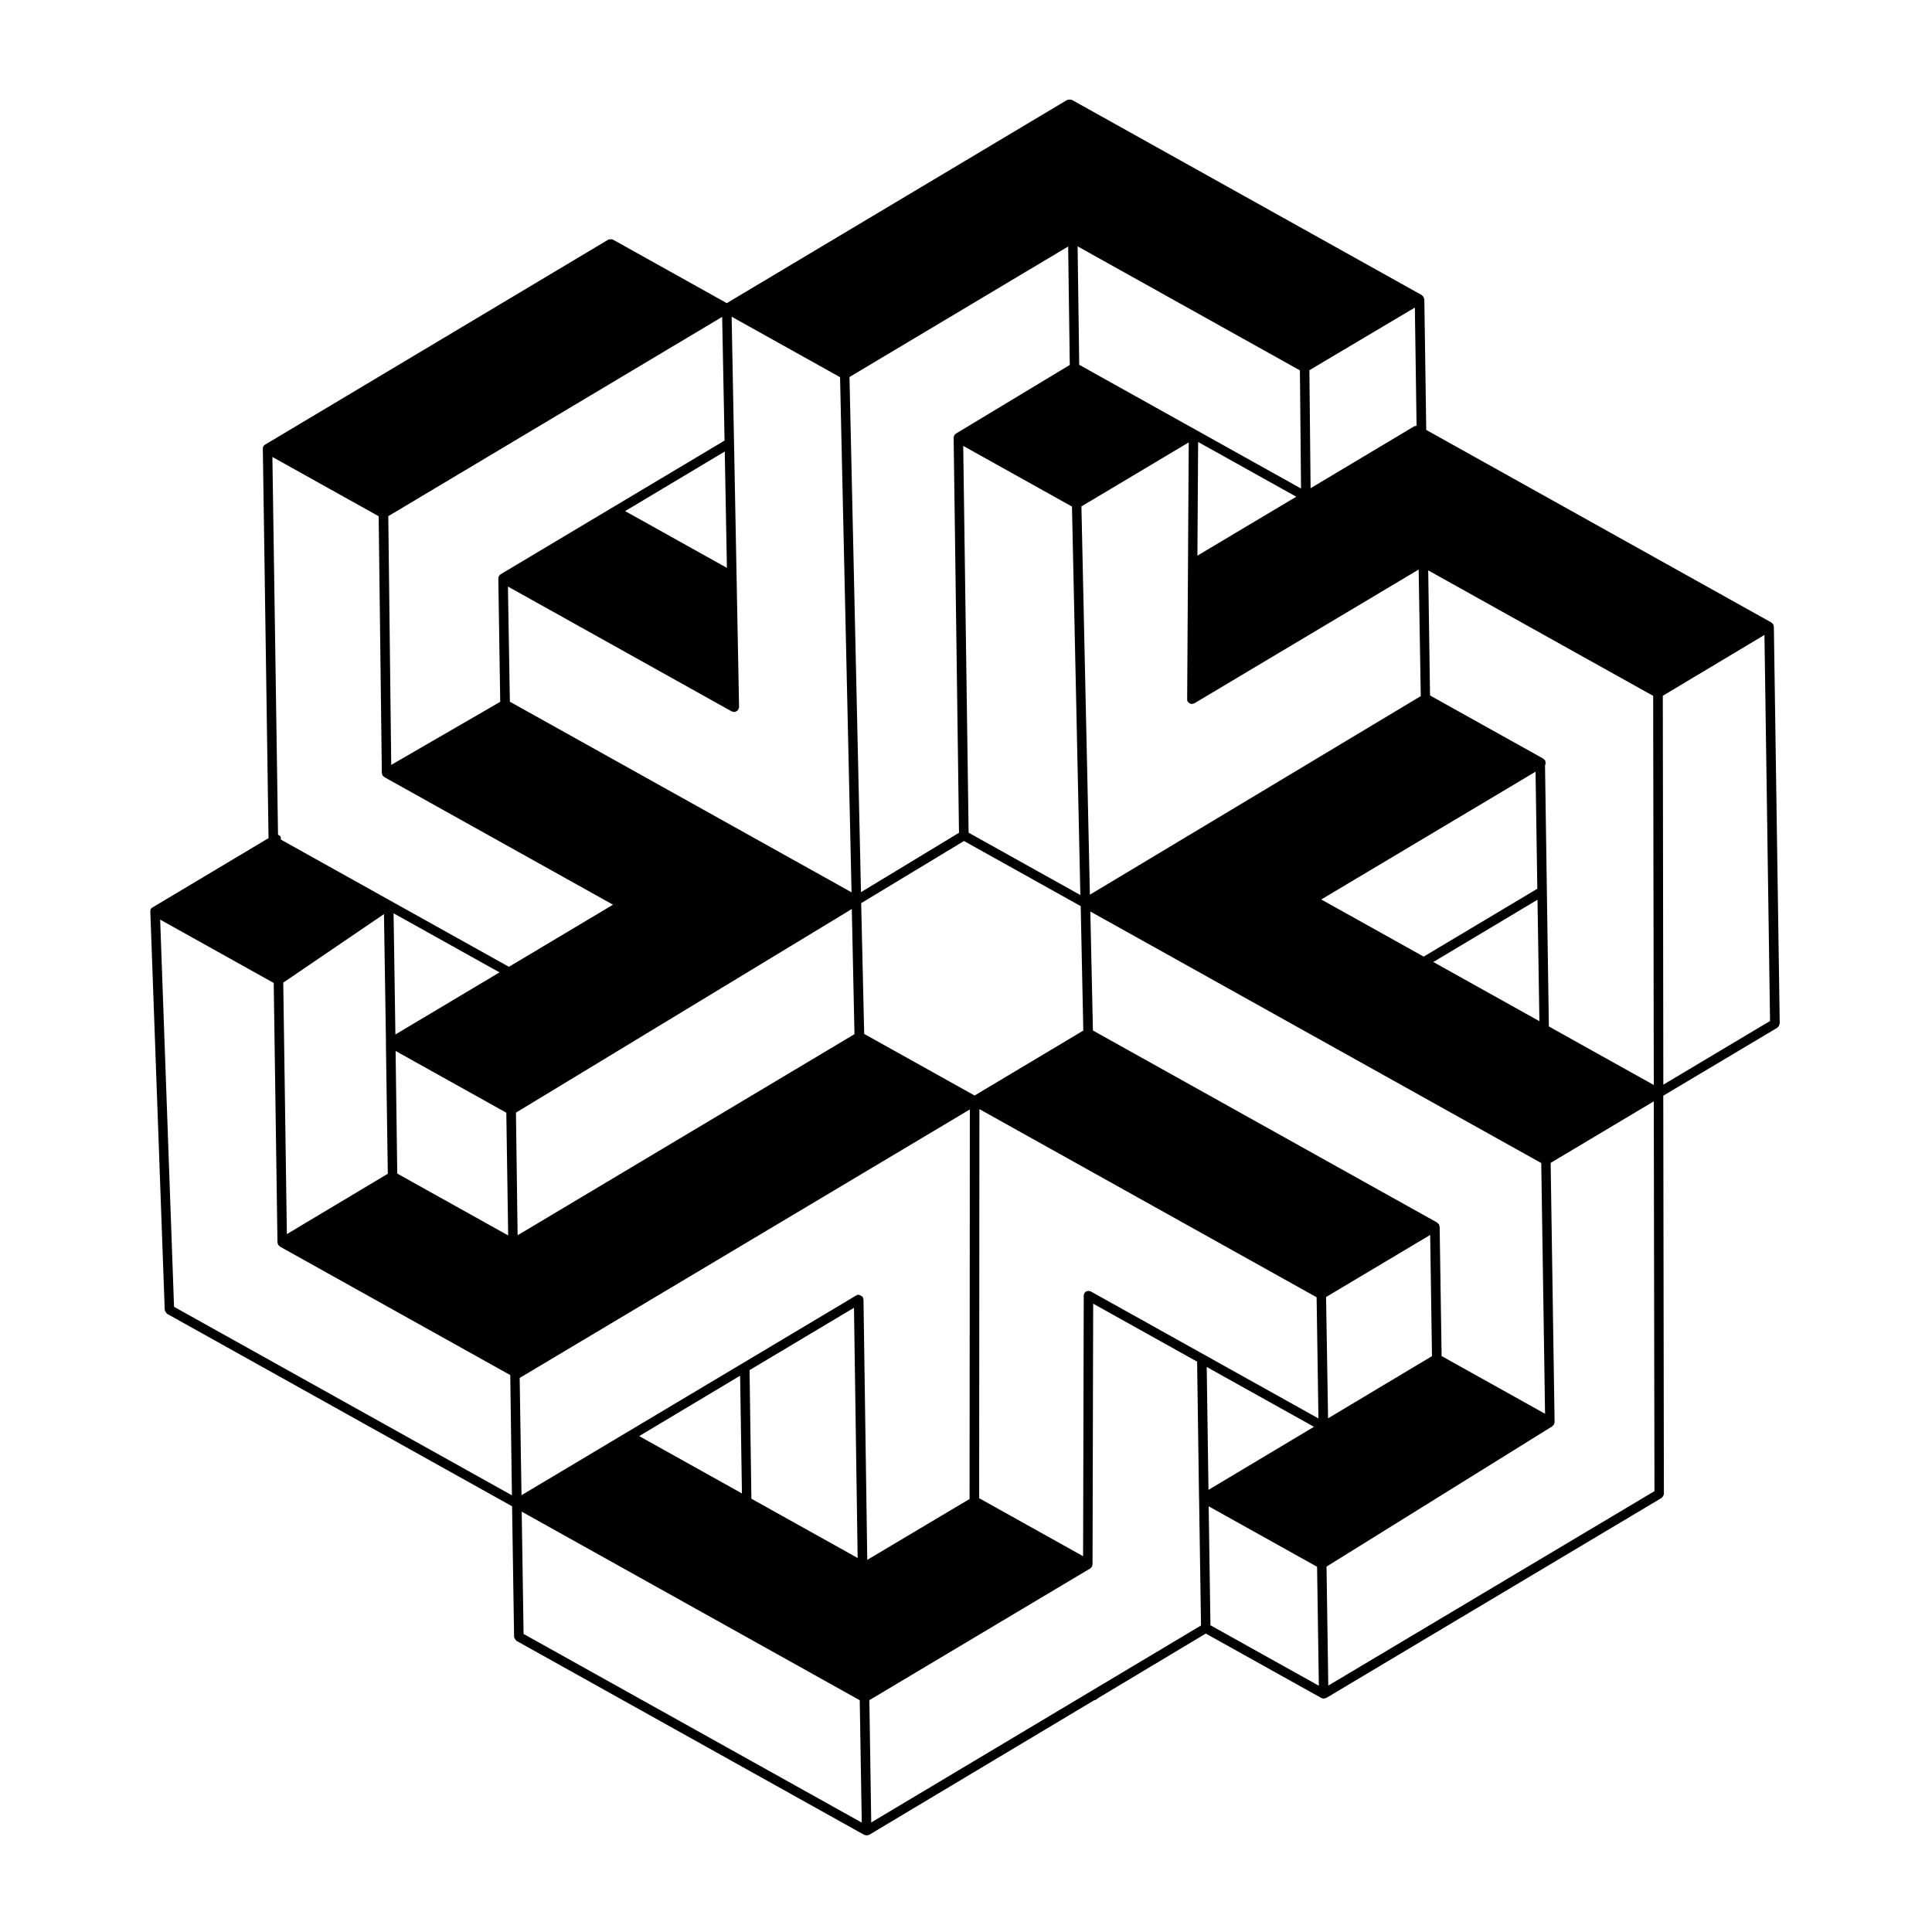 <?xml version="1.0" encoding="UTF-8"?>
<!-- Uploaded to: ICON Repo, www.iconrepo.com, Generator: ICON Repo Mixer Tools -->
<svg fill="#000000" width="800px" height="800px" version="1.1" viewBox="144 144 512 512" xmlns="http://www.w3.org/2000/svg">
 <path d="m373.2 630.29c0.156 0.031 0.199 0.055 0.312 0.059 0.043 0.023 0.133 0.074 0.176 0.098 0.07-0.02 0.094-0.062 0.16-0.082 0.113 0.004 0.207-0.059 0.273-0.078 0.07-0.02 0.113 0.004 0.18-0.016l59.738-35.73 0.043 0.023c0.07-0.02 0.094-0.062 0.137-0.039 0.18-0.016 0.297-0.121 0.418-0.23 0.16-0.082 0.254-0.145 0.398-0.297 0.023-0.043 0.07-0.02 0.094-0.062l28.422-17.027 30.621 17.082c0.09 0.051 0.113 0.004 0.199 0.055 0.09 0.051 0.199 0.055 0.312 0.059 0.043 0.023 0.062 0.094 0.133 0.074 0.07-0.02 0.094-0.062 0.16-0.082 0.113 0.004 0.18-0.016 0.273-0.078 0.07-0.02 0.113 0.004 0.18-0.016l88.906-53.031c0.07-0.02 0.051-0.086 0.117-0.105 0.141-0.152 0.191-0.238 0.289-0.414 0.074-0.133 0.148-0.266 0.176-0.422-0.02-0.07 0.051-0.09 0.031-0.156l-0.164-105.5 30.25-18.027c0.023-0.043 0.051-0.09 0.074-0.133 0.16-0.082 0.234-0.215 0.309-0.348 0.055-0.199 0.148-0.266 0.133-0.445 0.023-0.043 0.117-0.109 0.098-0.176l-1.555-105.17c-0.02-0.07-0.039-0.137-0.082-0.16 0.004-0.113-0.016-0.18-0.055-0.316-0.02-0.07 0.004-0.113-0.016-0.18-0.043-0.023-0.133-0.074-0.176-0.098-0.062-0.094-0.109-0.117-0.215-0.234-0.043-0.023-0.062-0.094-0.109-0.117l-91.469-51.035-0.508-34.668c-0.02-0.07-0.062-0.094-0.082-0.16-0.062-0.094-0.059-0.207-0.121-0.301-0.02-0.07 0.004-0.113-0.016-0.18-0.043-0.023-0.09-0.051-0.133-0.074-0.062-0.094-0.152-0.141-0.215-0.234-0.043-0.023-0.062-0.094-0.105-0.117l-92.703-51.719c-0.09-0.051-0.113-0.004-0.199-0.055-0.156-0.031-0.27-0.035-0.449-0.02-0.16-0.027-0.297 0.012-0.434 0.051-0.07 0.02-0.156-0.031-0.18 0.016l-90.219 53.859-30.184-16.84c-0.043-0.023-0.113-0.004-0.156-0.031-0.133-0.074-0.312-0.059-0.449-0.02-0.156-0.031-0.312-0.059-0.477 0.023-0.023 0.043-0.113-0.004-0.137 0.039l-90.938 54.32c-0.188 0.125-0.371 0.254-0.496 0.473-0.098 0.176-0.109 0.402-0.117 0.625l1.512 103.19-30.715 18.348c-0.23 0.102-0.371 0.254-0.469 0.43-0.121 0.219-0.133 0.445-0.145 0.672l3.816 105.57c0.02 0.07 0.062 0.094 0.039 0.137 0.039 0.137 0.121 0.297 0.23 0.418 0.082 0.16 0.145 0.254 0.254 0.371 0.086 0.051 0.062 0.094 0.105 0.117l91.426 51.004 0.531 34.621c-0.023 0.043 0.062 0.094 0.039 0.137 0.039 0.137 0.121 0.301 0.23 0.418 0.082 0.16 0.145 0.254 0.254 0.371 0.043 0.023 0.062 0.094 0.105 0.117l92.176 51.422c0.039 0.027 0.109 0.008 0.152 0.031zm209.25-91.121-86.438 51.527-0.469-31.527 59.875-37.211c0.023-0.043 0.074-0.133 0.098-0.176 0.094-0.062 0.117-0.105 0.234-0.215 0.023-0.043 0.07-0.02 0.117-0.109 0.023-0.043 0.004-0.113-0.016-0.18 0.051-0.09 0.098-0.176 0.102-0.289-0.02-0.07 0.051-0.09 0.031-0.156l-1.043-68.656 27.328-16.309zm-88.941 51.57-28.73-16.027-0.469-31.527 28.73 16.027zm-29.25-51.91-0.465-32.566 28.422 15.855zm-121.62-31.734 27.676-16.52 0.969 66.309-28.156-15.707zm-2.019 32.68-27.234-15.195 26.75-16zm33.215 17.605-1.004-69.039c0.004-0.113-0.125-0.188-0.121-0.297-0.062-0.094 0.012-0.227-0.055-0.316-0.043-0.023-0.09-0.051-0.133-0.074-0.082-0.16-0.238-0.191-0.414-0.289-0.133-0.074-0.238-0.191-0.422-0.176-0.043-0.023-0.09-0.051-0.133-0.074-0.227-0.012-0.43 0.047-0.617 0.176l-88.73 52.953-0.488-31.078 119.3-71.152-0.07 103.23zm-125.05-139.23-0.484-32.117 28.07 15.66zm89.512-85.578c0.09 0.051 0.195 0.168 0.332 0.129 0.043 0.023 0.094-0.062 0.137-0.039 0.137-0.039 0.301-0.121 0.391-0.184 0.16-0.082 0.324-0.164 0.398-0.297 0.023-0.043 0.094-0.062 0.117-0.109 0.051-0.086 0.012-0.227 0.059-0.312 0.004-0.113 0.121-0.219 0.129-0.332l-1.969-103.5 28.73 16.027 3.047 136.52-90.547-50.516-0.512-30.516 59.352 33.113c0.129 0.07 0.223 0.008 0.336 0.012zm-1.66-38.078-26.969-15.047 26.402-15.789zm186.37 176.78 0.484 32.117-27.539 16.48-0.531-32.141zm3.035 32.098-0.52-34.328c-0.02-0.07-0.062-0.094-0.082-0.16-0.02-0.07-0.016-0.18-0.078-0.273-0.02-0.07 0.004-0.113-0.016-0.18-0.043-0.023-0.09-0.051-0.133-0.074-0.105-0.117-0.152-0.141-0.215-0.234-0.086-0.051-0.062-0.094-0.152-0.141l-91.207-50.887-0.691-31.539 119.5 66.664 1.008 66.445zm-94.953-86.258-28.812 17.211-29.258-16.324-0.801-34.652 27.246-16.473 30.93 17.254zm-61.355-32.211 0.711 33.164-89.27 53.293-0.445-32.496zm-91.555 53.98 0.492 32.523-29.391-16.395-0.445-32.496zm125.31 102.16 0.066-103.11 27.719 15.465s-0.023 0.043 0.02 0.07l0.07-0.02 61.551 34.34 0.484 32.113-60.32-33.652c-0.133-0.074-0.227-0.012-0.312-0.059-0.113-0.004-0.176-0.098-0.289-0.102s-0.18 0.016-0.25 0.035-0.137 0.039-0.207 0.059c-0.297 0.121-0.508 0.293-0.656 0.555-0.098 0.176-0.152 0.375-0.164 0.602l-0.172 69.074zm57.836-249.79 0.191-30.125 26.004 14.508zm-2.297-30.012-0.418 68.07c-0.012 0.227 0.023 0.477 0.152 0.66 0.02 0.07 0.09 0.051 0.133 0.074 0.082 0.16 0.215 0.234 0.348 0.309 0.176 0.098 0.266 0.148 0.422 0.176 0.07-0.02 0.133 0.074 0.199 0.055 0.113 0.004 0.16-0.082 0.297-0.121 0.137-0.039 0.227 0.012 0.316-0.055l59.48-35.469 0.559 33.539-87.684 52.625-2.246-102.9zm-30.945 17.004 2.219 102.95-29.609-16.52-1.43-102.51zm93.207 119.27-27.145-15.145 56.789-33.855 0.469 31.012zm30.16-15.074 0.504 32.184-28.113-15.684zm3.012 33.582-1.016-69.219 0.07-0.02c0.051-0.086 0.004-0.113-0.016-0.18 0.098-0.176 0.102-0.289 0.09-0.469-0.016-0.18-0.008-0.293-0.094-0.457-0.02-0.07 0.004-0.113-0.016-0.18-0.062-0.094-0.176-0.098-0.238-0.191-0.09-0.051-0.125-0.188-0.215-0.234l-30.051-16.766-0.484-33.152 59.617 33.258 0.16 103.12zm58.617-1.449-28.281 16.875-0.137-103.06 26.938-16.125zm-93.676-157.72c-0.113-0.004-0.227-0.012-0.387 0.074-0.043-0.023-0.113-0.004-0.18 0.016l-27.516 16.438-0.32-31.273 27.953-16.598zm-30.617 16.613-58.781-32.793-0.43-31.391 58.914 32.867zm-61.715-64.141 0.43 31.391-30.168 18.188c-0.188 0.129-0.328 0.277-0.449 0.5-0.098 0.176-0.152 0.379-0.16 0.602l1.418 104.69-25.973 15.738-3.047-136.52zm-180.17 71.461 88.477-52.809 0.637 32.777-59.344 35.43c-0.188 0.129-0.352 0.324-0.449 0.5-0.098 0.176-0.152 0.375-0.164 0.602l0.504 32.703-28.883 16.715zm-28.488 85.703c0.035-0.27 0.027-0.562-0.078-0.793-0.145-0.254-0.434-0.359-0.656-0.48l-1.492-100.12 28.16 15.711 0.844 68.082 0.043 0.023c-0.023 0.043 0.039 0.137 0.016 0.18 0.02 0.07 0.039 0.137 0.059 0.207 0.02 0.07 0.039 0.137 0.059 0.207s0.09 0.051 0.176 0.098c0.062 0.094 0.082 0.16 0.215 0.234 0.043 0.023 0.062 0.094 0.109 0.117l60.586 33.801-27.586 16.457zm0.652 37.918 26.691-18.164 0.531 34.102-0.023 0.043 0.508 34.664-26.75 16zm-28.945 85.91-3.676-102.61 30.094 16.789 0.992 68.746 0.02 0.07c-0.023 0.043 0.039 0.137 0.059 0.207 0.02 0.07-0.004 0.113 0.059 0.207 0.043 0.023-0.004 0.113 0.059 0.207 0.043 0.023 0.086 0.051 0.133 0.074 0.062 0.094 0.152 0.141 0.215 0.234 0.043 0.023 0.062 0.094 0.109 0.117l61.023 34.043c-0.023 0.043-0.004 0.113 0.016 0.18l0.438 31.688zm184.27 104.24 58.527-34.902c0.07-0.02 0.051-0.086 0.117-0.105 0.094-0.062 0.141-0.152 0.191-0.238 0.023-0.043 0.137-0.039 0.188-0.129 0.023-0.043-0.039-0.137-0.016-0.18 0.051-0.09 0.074-0.133 0.078-0.246-0.02-0.07 0.074-0.133 0.055-0.199l0.172-69.074 27.543 15.367 0.508 36.109c0.02 0.07-0.004 0.113 0.016 0.18l0.508 33.629-87.395 52.199zm-30.477 16.574c-0.043-0.023-0.086-0.051-0.133-0.074l-0.309-0.172c-0.043-0.023-0.043-0.023-0.09-0.051l-60.629-33.824-0.496-32.41 89.578 49.973 0.539 32.434z"/>
</svg>